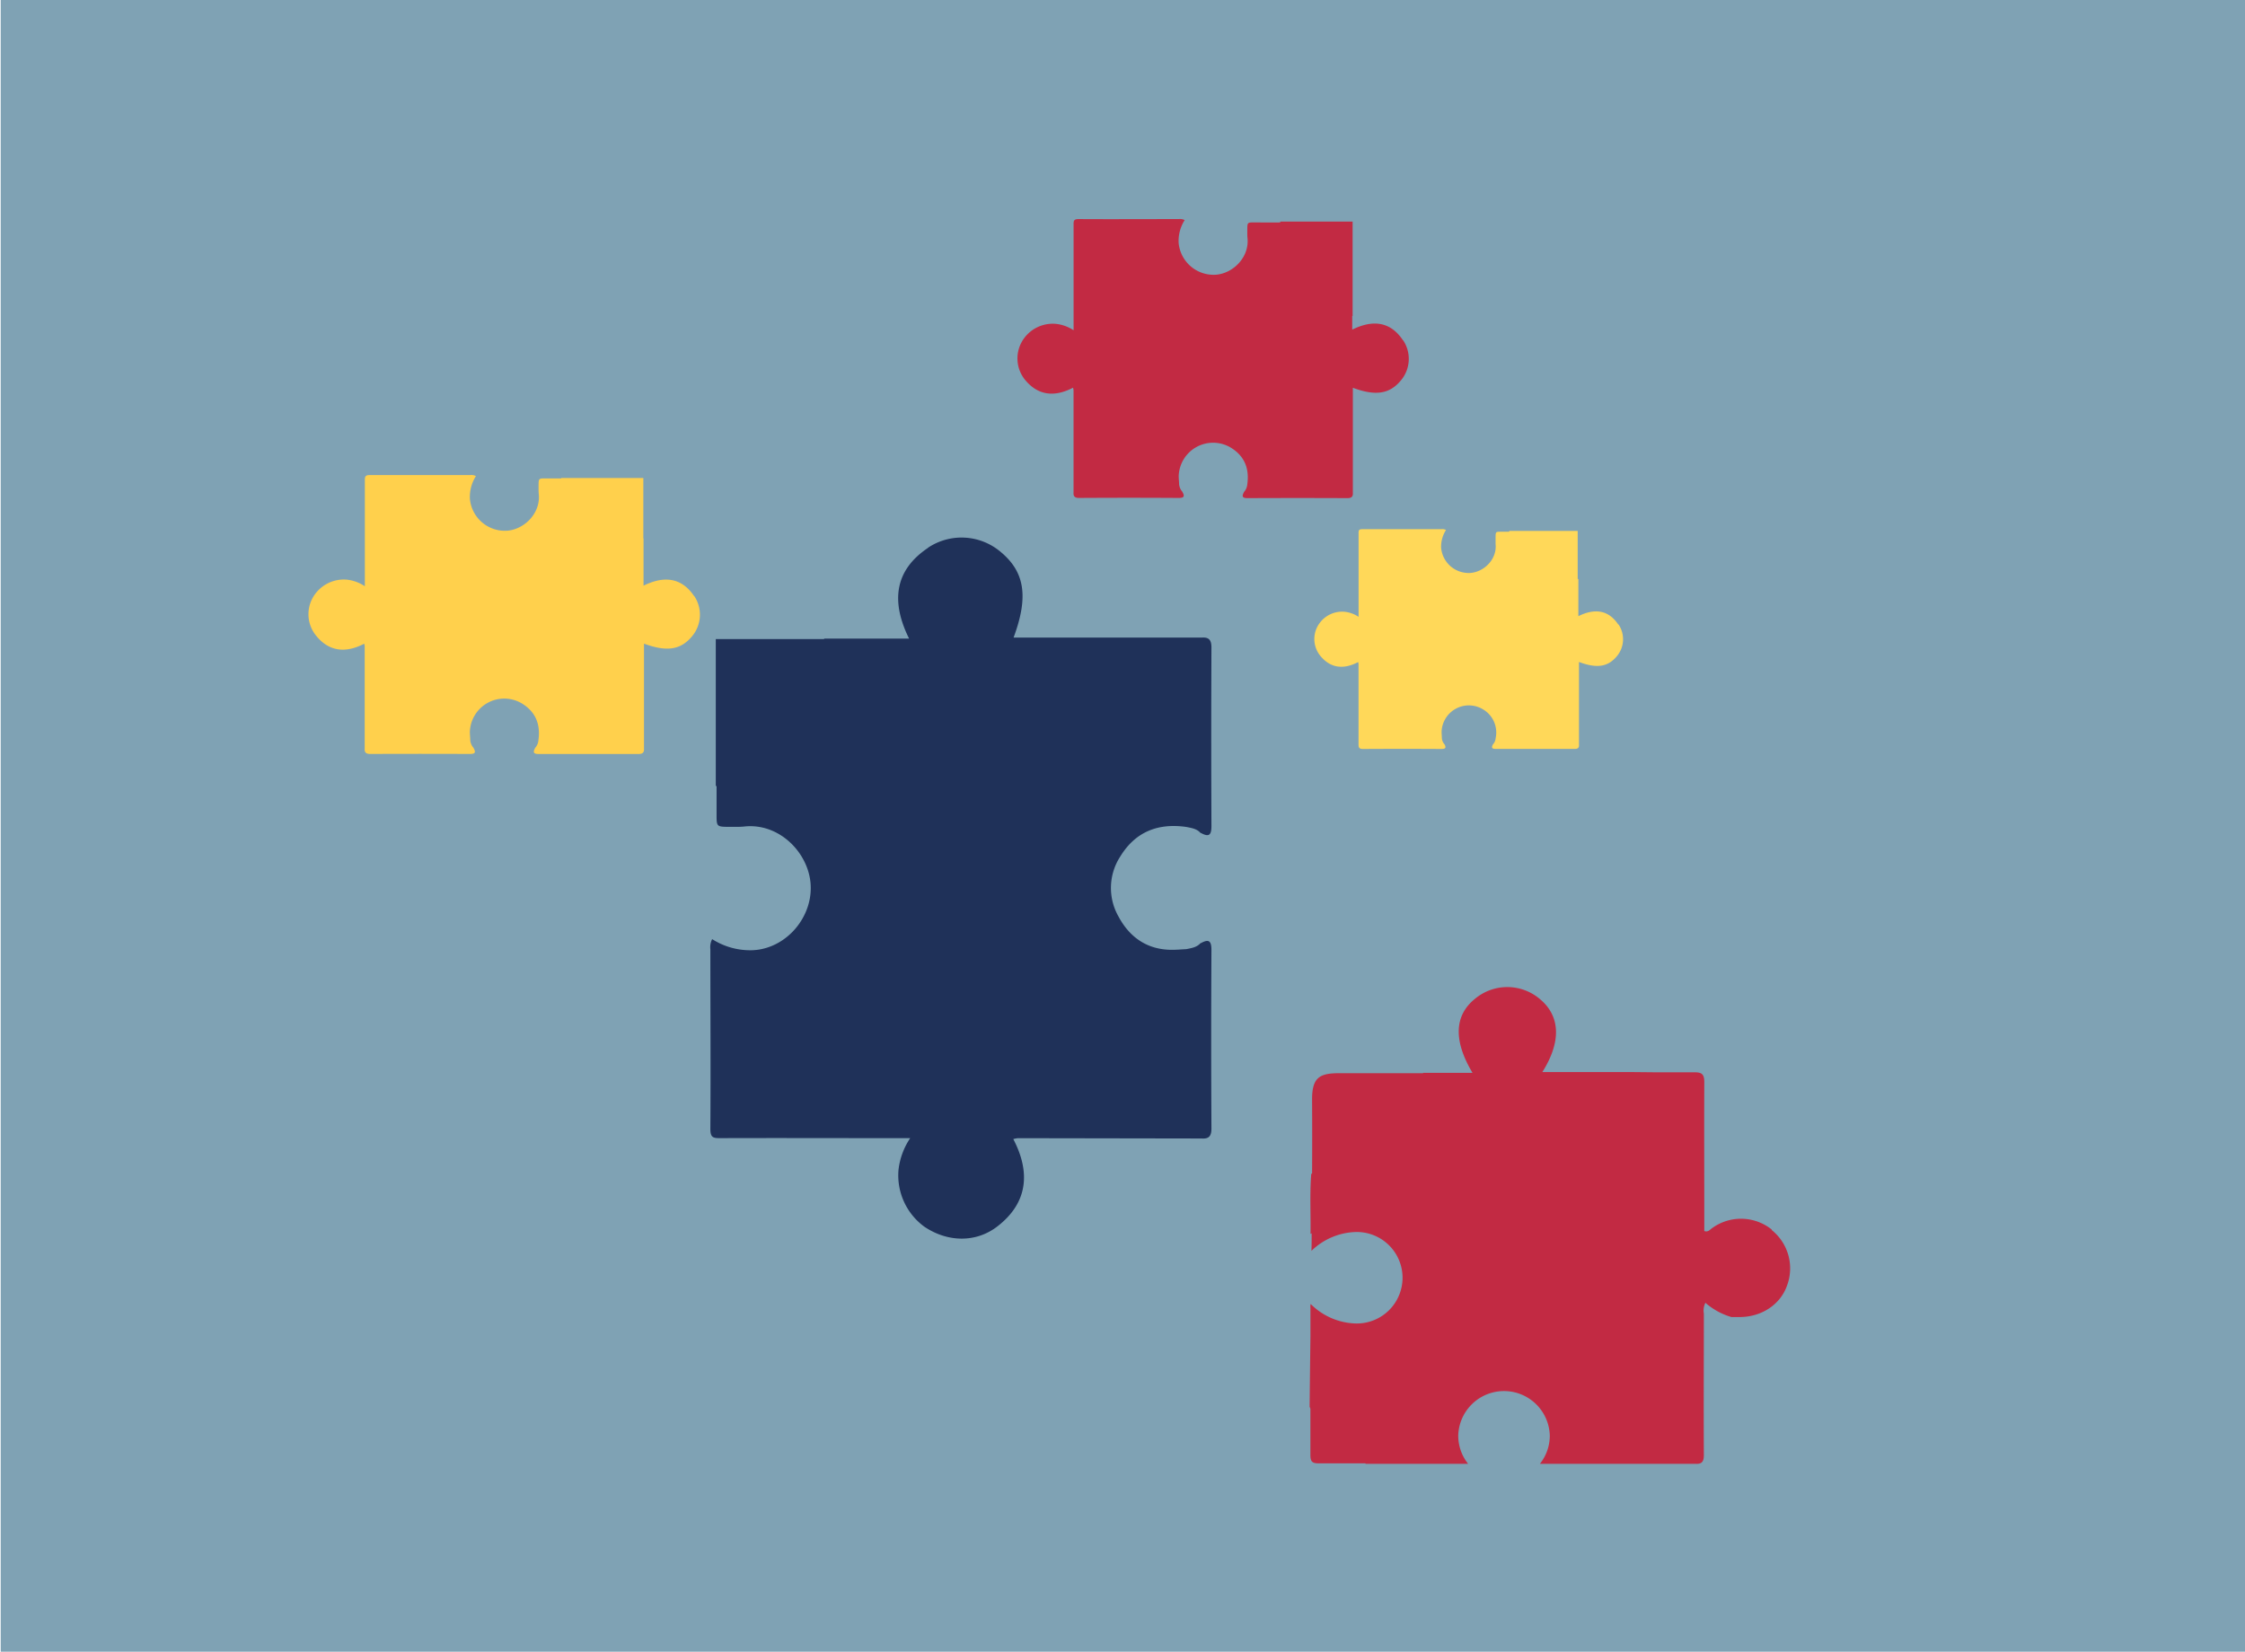 <?xml version="1.0" encoding="UTF-8"?>
<svg xmlns="http://www.w3.org/2000/svg" xmlns:xlink="http://www.w3.org/1999/xlink" viewBox="0 0 576 424">
  <clipPath id="a">
    <path d="m-3.78.5h576v426.67h-576z"></path>
  </clipPath>
  <path d="m-.44 427.16h569.32v-422.32h-569.32z" fill="none"></path>
  <path d="m.18 423.86h576v-424h-576z" fill="#7fa2b4"></path>
  <g clip-path="url(#a)">
    <path d="m178.11 153c-3.27-4.88-7.81-5.26-13-2.71v-12.16h-.05v-15.47h-21.06v.11h-4c-1.8 0-1.8 0-1.82 1.82v.68c0 .5 0 1 .05 1.51.5 4.88-3.62 9-8 9.4a9 9 0 0 1 -9.67-8.2 10 10 0 0 1 1.55-5.81 2.55 2.55 0 0 0 -1.46-.26c-8.58 0-17.15 0-25.73 0-1.2 0-1.32.38-1.31 1.36v23.76 3.41a10.3 10.3 0 0 0 -4.61-1.69 9.15 9.15 0 0 0 -8.14 3.68 8.7 8.7 0 0 0 .14 10.57c3.36 4.26 7.69 4.67 12.44 2.19a4.67 4.67 0 0 1 .13.65q0 13.13 0 26.24c-.08 1 .33 1.4 1.43 1.4q12.77-.06 25.52 0c1.28 0 1.67-.31 1-1.48v-.06a3.37 3.37 0 0 1 -.87-2c0-.68-.1-1.37-.1-2.05a8.83 8.83 0 0 1 13.4-7.34c3.52 2.16 4.76 5.39 4.19 9.4a3.25 3.25 0 0 1 -.87 2v.06c-.64 1.18-.24 1.49 1 1.48q12.76 0 25.53 0c1.09 0 1.5-.37 1.43-1.4v-26.92c5.85 2.17 9.41 1.6 12.3-1.85a8.61 8.61 0 0 0 .6-10.36" fill="#ffd04c"></path>
    <path d="m359.94 87.3c-3.26-4.88-7.81-5.27-13-2.71v-3.5h.1v-24.23h-18.56v.22c-2.21.05-4.43 0-6.64 0-1.8 0-1.8 0-1.82 1.82v.68c0 .5 0 1 .05 1.51.5 4.88-3.62 9-8 9.4a9 9 0 0 1 -9.67-8.2 10 10 0 0 1 1.55-5.81 2.56 2.56 0 0 0 -1.47-.26c-8.57 0-17.15.05-25.72 0-1.2 0-1.32.38-1.31 1.36v23.76 3.41a10.17 10.17 0 0 0 -4.54-1.64 9.12 9.12 0 0 0 -8.14 3.67 8.72 8.72 0 0 0 .09 10.52c3.37 4.25 7.7 4.67 12.45 2.19a4.67 4.67 0 0 1 .13.65q0 13.13 0 26.24c-.08 1 .33 1.4 1.43 1.4q12.75-.08 25.52 0c1.28 0 1.67-.31 1-1.49v-.06a3.36 3.36 0 0 1 -.87-2c0-.68-.1-1.37-.1-2a8.83 8.83 0 0 1 13.4-7.34c3.52 2.16 4.76 5.39 4.2 9.4a3.32 3.32 0 0 1 -.88 2v.06c-.64 1.18-.23 1.49 1 1.48q12.77-.06 25.53 0c1.1 0 1.5-.37 1.43-1.4v-26.92c5.85 2.17 9.41 1.6 12.3-1.85a8.59 8.59 0 0 0 .59-10.36" fill="#c22a43"></path>
    <path d="m415.2 160.26c-2.58-3.85-6.16-4.15-10.24-2.14v-9.55h-.17v-12.32h-17.57v.2h-2.06c-1.42 0-1.42 0-1.44 1.43v.54 1.19c.4 3.85-2.86 7.08-6.35 7.41a7.09 7.09 0 0 1 -7.62-6.47 8 8 0 0 1 1.25-4.55 2 2 0 0 0 -1.15-.2c-6.76 0-13.52 0-20.28 0-.95 0-1 .3-1 1.06v18.74 2.69a8 8 0 0 0 -3.58-1.3 7.17 7.17 0 0 0 -6.41 2.9 6.84 6.84 0 0 0 .07 8.28c2.66 3.36 6.07 3.69 9.81 1.73a3 3 0 0 1 .1.52q0 10.33 0 20.68c0 .81.27 1.11 1.13 1.1q10.07-.06 20.12 0c1 0 1.32-.25.82-1.18a2.61 2.61 0 0 1 -.69-1.61c0-.54-.07-1.08-.07-1.62a7 7 0 0 1 10.57-5.79 6.89 6.89 0 0 1 3.3 7.41 2.64 2.64 0 0 1 -.69 1.61c-.51.93-.18 1.18.82 1.17q10.05 0 20.12 0c.86 0 1.19-.29 1.13-1.1v-21.21c4.61 1.71 7.41 1.27 9.69-1.45a6.78 6.78 0 0 0 .47-8.17" fill="#ffd859"></path>
    <path d="m454.57 315.52a12.61 12.61 0 0 0 -15.3-.35c-.55.37-1 1.08-2 .74v-3.07c0-11.71-.05-23.41 0-35.12 0-2-.57-2.58-2.57-2.54h-.7-.1-5-3.53l-7-.07h-22.65c4.84-7.68 4.64-14.21-.45-18.58a12.92 12.92 0 0 0 -16.83-.22c-5.3 4.28-5.59 10.7-.64 19h-12.68s0 .06 0 .09h-21.4c-5 0-7.11.93-7.08 6.81q.06 9.45 0 18.92l-.21.11c-.41 5.08-.11 10.14-.19 15.42l.29-.17c0 1.5 0 3-.05 4.5a17 17 0 0 1 11.29-4.83 11.74 11.74 0 1 1 0 23.47 17 17 0 0 1 -11.49-5 3 3 0 0 0 -.06.95v7.48q-.12 9-.21 17.93l.2.52v11.86c0 1.64.4 2.17 2.14 2.15h12v.12h26.32a11.59 11.59 0 0 1 -2.53-7.26 11.75 11.75 0 0 1 23.49 0 11.59 11.59 0 0 1 -2.53 7.26h16.31 23.57c1.61.12 2.19-.52 2.18-2.22-.07-12.1 0-24.21 0-36.31a4.55 4.55 0 0 1 .39-2.79 17.63 17.63 0 0 0 6.68 3.66h1.94c5.69.05 10.55-3.12 12.3-8a12.6 12.6 0 0 0 -3.92-14.34" fill="#c22a43"></path>
    <path d="m238.11 140.59c-8.77 5.86-9.47 14-4.87 23.28h-21.79v.13h-27.8v37.7h.2v7.23c0 3.23 0 3.23 3.26 3.26h1.24c.9 0 1.81 0 2.71-.1 8.76-.9 16.14 6.5 16.89 14.42.81 8.63-6.08 16.88-14.74 17.33a18.11 18.11 0 0 1 -10.49-2.84 4.57 4.57 0 0 0 -.46 2.62c0 15.37.1 30.74 0 46.1 0 2.15.68 2.36 2.43 2.35 14.24-.05 28.48 0 42.72 0h6.12a18.27 18.27 0 0 0 -3 8.13 16.31 16.31 0 0 0 6.61 14.58c5.9 4 13.29 4.26 18.9-.17 7.66-6 8.4-13.78 3.94-22.3a8.06 8.06 0 0 1 1.17-.23l47.16.08c1.84.13 2.52-.6 2.51-2.57q-.13-22.86 0-45.74c0-2.28-.56-3-2.67-1.84h-.11c-1 1.11-2.34 1.29-3.67 1.56-1.23.06-2.46.17-3.69.17-6.33 0-10.85-3.2-13.7-8.53a14.82 14.82 0 0 1 .5-15.5c3.89-6.3 9.69-8.53 16.89-7.5 1.32.27 2.7.44 3.67 1.56h.11c2.13 1.16 2.68.43 2.67-1.85q-.1-22.86 0-45.74c0-2-.67-2.69-2.51-2.56h-48.26c3.9-10.49 2.88-16.86-3.32-22a15.51 15.51 0 0 0 -18.62-1.07" fill="#1f3159"></path>
  </g>
</svg>
